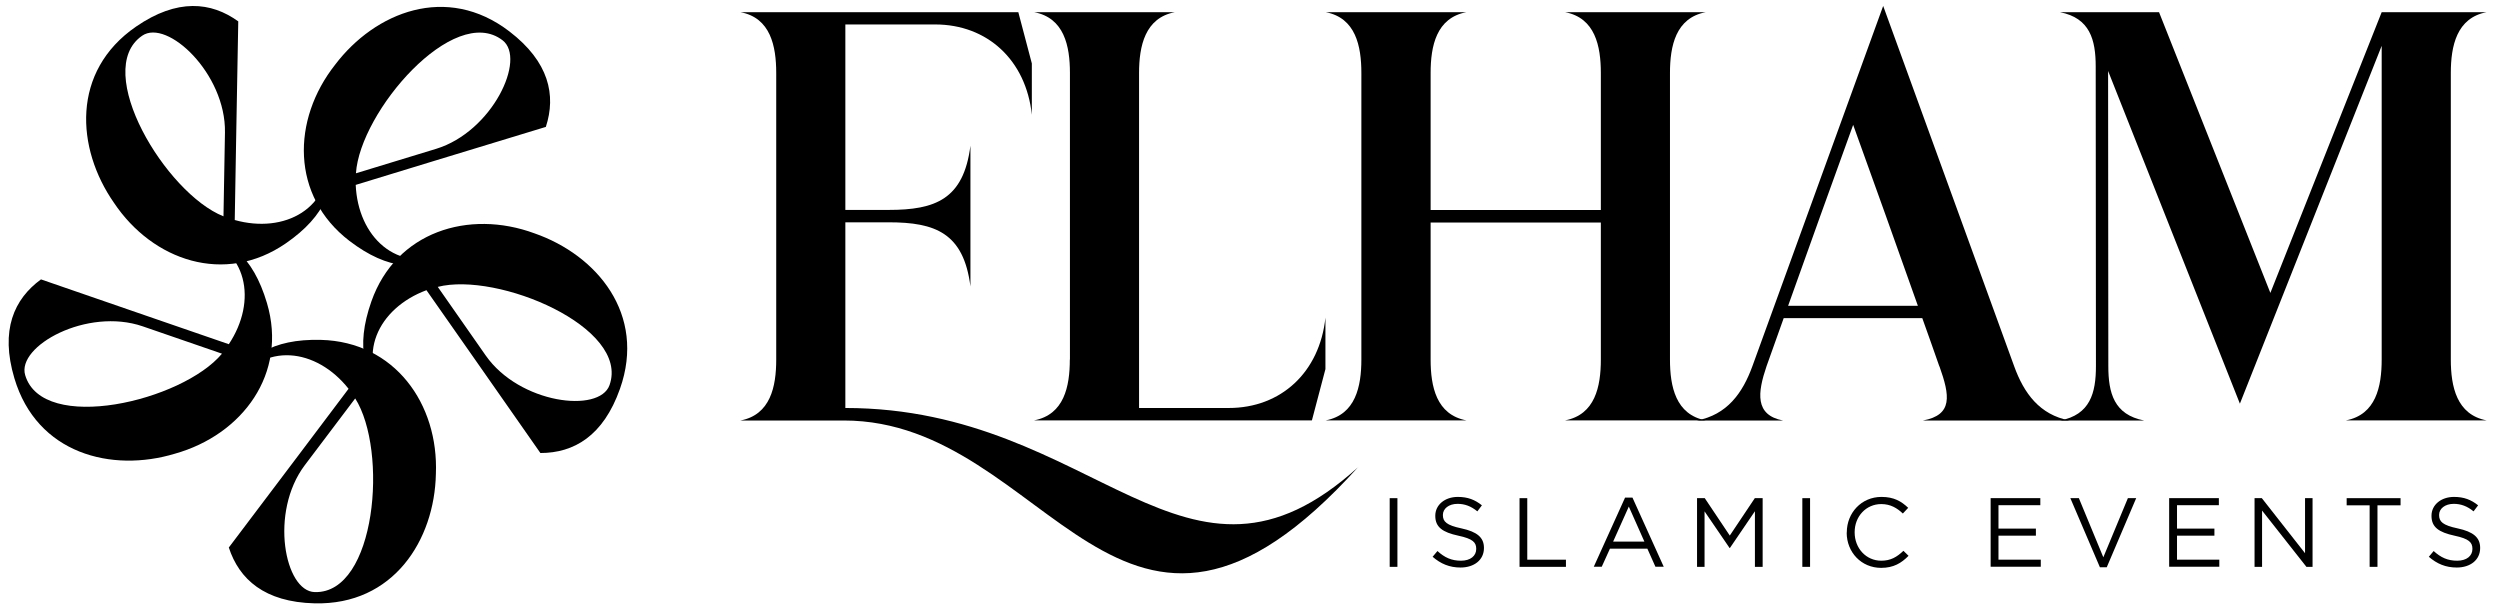 <svg xmlns="http://www.w3.org/2000/svg" width="184" height="45" viewBox="0 0 184 45" fill="none"><path d="M17.101 28.555C18.047 26.262 20.005 24.923 23.62 25.015C29.052 25.157 32.291 29.727 32.081 34.882C31.981 39.745 28.96 44.548 23.152 44.406C19.461 44.314 17.603 42.632 16.841 40.297L21.896 33.602L25.654 28.614C23.311 25.651 19.369 25.032 17.101 28.555ZM26.148 29.317L22.432 34.238C19.821 37.703 20.951 43.527 23.168 43.578C27.688 43.703 28.575 33.158 26.139 29.317H26.148Z" fill="black"></path><path d="M14.264 17.19C16.741 17.383 18.616 18.83 19.645 22.295C21.193 27.501 17.837 31.995 12.874 33.392C8.221 34.798 2.714 33.409 1.057 27.835C0.003 24.295 1.032 22.011 3.016 20.563L10.941 23.299L16.841 25.333C18.934 22.186 18.306 18.253 14.255 17.182L14.264 17.19ZM16.331 26.028L10.506 24.019C6.405 22.605 1.216 25.475 1.853 27.609C3.133 31.945 13.427 29.534 16.339 26.028H16.331Z" fill="black"></path><path d="M24.215 11.223C24.792 13.633 24.005 15.868 21.026 17.918C16.548 20.998 11.242 19.199 8.38 14.914C5.602 10.922 5.225 5.256 10.012 1.959C13.05 -0.134 15.544 0.134 17.536 1.574L17.385 9.959L17.277 16.194C20.917 17.215 24.466 15.399 24.231 11.215L24.215 11.223ZM16.448 15.918L16.557 9.75C16.632 5.415 12.297 1.364 10.464 2.628C6.74 5.181 12.213 14.236 16.44 15.918H16.448Z" fill="black"></path><path d="M33.069 18.688C30.952 19.985 28.583 19.918 25.713 17.726C21.403 14.42 21.47 8.813 24.666 4.762C27.604 0.887 32.877 -1.222 37.488 2.31C40.417 4.553 40.936 7.005 40.174 9.34L32.148 11.784L26.181 13.608C26.34 17.382 29.161 20.203 33.061 18.68L33.069 18.688ZM26.198 12.754L32.098 10.955C36.249 9.683 38.752 4.318 36.986 2.963C33.404 0.209 26.491 8.21 26.198 12.754Z" fill="black"></path><path d="M28.692 29.476C26.8 27.861 26.131 25.593 27.336 22.178C29.144 17.056 34.5 15.391 39.337 17.174C43.932 18.772 47.572 23.132 45.631 28.614C44.401 32.095 42.233 33.342 39.773 33.342L34.969 26.471L31.387 21.358C27.847 22.672 26.039 26.229 28.692 29.468V29.476ZM32.215 21.107L35.747 26.162C38.233 29.719 44.116 30.438 44.861 28.346C46.376 24.086 36.626 19.985 32.215 21.115V21.107Z" fill="black"></path><path d="M99.971 34.364C82.421 53.796 77.257 30.949 62.109 30.949H54.493C56.711 30.53 57.13 28.447 57.13 26.472V5.373C57.13 3.39 56.711 1.306 54.493 0.896H74.948L75.943 4.67V8.445C75.516 4.419 72.663 1.8 68.83 1.8H62.218V15.45H65.407C68.83 15.45 70.922 14.68 71.424 10.721V21.082C70.922 17.14 68.83 16.362 65.407 16.362H62.218V30.028C80.722 30.028 87.225 45.946 99.979 34.364H99.971Z" fill="black"></path><path d="M78.747 26.463V5.373C78.747 3.39 78.329 1.314 76.111 0.896H86.472C84.271 1.314 83.835 3.39 83.835 5.373C83.835 26.522 83.835 4.453 83.835 30.028H90.439C94.28 30.028 97.125 27.401 97.552 23.375V27.166L96.556 30.941H76.102C78.32 30.522 78.739 28.447 78.739 26.463H78.747Z" fill="black"></path><path d="M100.197 26.463V5.373C100.197 3.39 99.778 1.314 97.569 0.896H107.93C105.712 1.314 105.294 3.39 105.294 5.373V15.458H117.822V5.373C117.822 3.39 117.403 1.314 115.186 0.896H125.547C123.329 1.314 122.91 3.39 122.91 5.373V26.463C122.91 28.447 123.329 30.522 125.547 30.941H115.186C117.403 30.522 117.822 28.447 117.822 26.463V16.379H105.294V26.463C105.294 28.447 105.712 30.522 107.93 30.941H97.569C99.77 30.522 100.197 28.447 100.197 26.455V26.463Z" fill="black"></path><path d="M142.736 26.965C142.377 25.927 141.849 24.446 141.481 23.417H131.279C130.911 24.438 130.384 25.919 130.016 26.957C129.354 28.907 129.145 30.547 131.229 30.949H124.885C127.103 30.53 128.25 28.949 128.978 26.948L138.602 0.436C141.766 9.123 145.08 18.27 148.243 26.957C148.963 28.949 150.118 30.53 152.319 30.949H141.531C143.741 30.539 143.515 29.124 142.745 26.965H142.736ZM141.155 22.505C139.581 18.069 138 13.625 136.393 9.189C134.744 13.734 133.196 18.052 131.606 22.505H141.155Z" fill="black"></path><path d="M151.591 0.896H158.905L167.099 21.559L175.292 0.896H183.017C180.807 1.314 180.38 3.39 180.38 5.373V26.463C180.38 28.447 180.807 30.522 183.017 30.941H172.656C174.873 30.522 175.292 28.447 175.292 26.463V3.373L164.856 29.71C161.759 21.902 158.244 13.023 155.156 5.223L155.173 26.949C155.173 28.924 155.591 30.522 157.809 30.949H151.624C153.834 30.53 154.261 28.924 154.261 26.949L154.244 4.896C154.244 2.921 153.817 1.323 151.608 0.896H151.591Z" fill="black"></path><path d="M102.281 36.665H102.85V41.72H102.281V36.665Z" fill="black"></path><path d="M105.444 40.975L105.796 40.556C106.323 41.033 106.825 41.268 107.528 41.268C108.231 41.268 108.65 40.908 108.65 40.406V40.389C108.65 39.92 108.398 39.653 107.336 39.427C106.172 39.175 105.637 38.799 105.637 37.97V37.954C105.637 37.159 106.34 36.573 107.294 36.573C108.03 36.573 108.557 36.782 109.068 37.192L108.733 37.636C108.265 37.251 107.796 37.083 107.277 37.083C106.624 37.083 106.197 37.443 106.197 37.895V37.912C106.197 38.389 106.457 38.657 107.57 38.891C108.691 39.134 109.219 39.544 109.219 40.322V40.339C109.219 41.209 108.499 41.77 107.495 41.77C106.691 41.77 106.038 41.502 105.427 40.967L105.444 40.975Z" fill="black"></path><path d="M111.838 36.665H112.407V41.193H115.253V41.72H111.838V36.665Z" fill="black"></path><path d="M119.613 36.623H120.149L122.45 41.711H121.839L121.245 40.381H118.492L117.889 41.711H117.303L119.605 36.623H119.613ZM121.027 39.862L119.881 37.284L118.726 39.862H121.027Z" fill="black"></path><path d="M124.894 36.665H125.471L127.312 39.418L129.154 36.665H129.731V41.72H129.162V37.627L127.321 40.331H127.296L125.455 37.636V41.72H124.902V36.665H124.894Z" fill="black"></path><path d="M132.652 36.665H133.221V41.72H132.652V36.665Z" fill="black"></path><path d="M135.924 39.201V39.184C135.924 37.753 136.995 36.573 138.477 36.573C139.397 36.573 139.941 36.899 140.443 37.376L140.05 37.795C139.623 37.393 139.146 37.1 138.46 37.1C137.339 37.1 136.502 38.012 136.502 39.167V39.184C136.502 40.355 137.347 41.268 138.46 41.268C139.155 41.268 139.606 41 140.092 40.54L140.469 40.908C139.941 41.444 139.364 41.795 138.452 41.795C136.995 41.795 135.916 40.648 135.916 39.201H135.924Z" fill="black"></path><path d="M146.519 36.665H150.168V37.184H147.088V38.907H149.842V39.426H147.088V41.192H150.202V41.711H146.511V36.656L146.519 36.665Z" fill="black"></path><path d="M152.369 36.665H153.005L154.805 41.017L156.612 36.665H157.223L155.056 41.753H154.554L152.378 36.665H152.369Z" fill="black"></path><path d="M159.659 36.665H163.308V37.184H160.228V38.907H162.981V39.426H160.228V41.192H163.341V41.711H159.65V36.656L159.659 36.665Z" fill="black"></path><path d="M165.935 36.665H166.471L169.651 40.716V36.665H170.204V41.72H169.752L166.488 37.577V41.72H165.935V36.665Z" fill="black"></path><path d="M174.413 37.192H172.714V36.665H176.681V37.192H174.982V41.72H174.405V37.192H174.413Z" fill="black"></path><path d="M178.765 40.975L179.117 40.556C179.644 41.033 180.146 41.268 180.849 41.268C181.552 41.268 181.97 40.908 181.97 40.406V40.389C181.97 39.92 181.719 39.653 180.656 39.427C179.493 39.175 178.958 38.799 178.958 37.97V37.954C178.958 37.159 179.661 36.573 180.615 36.573C181.351 36.573 181.878 36.782 182.389 37.192L182.054 37.636C181.585 37.251 181.117 37.083 180.598 37.083C179.945 37.083 179.518 37.443 179.518 37.895V37.912C179.518 38.389 179.778 38.657 180.891 38.891C182.012 39.134 182.539 39.544 182.539 40.322V40.339C182.539 41.209 181.82 41.77 180.816 41.77C180.012 41.77 179.359 41.502 178.748 40.967L178.765 40.975Z" fill="black"></path></svg>